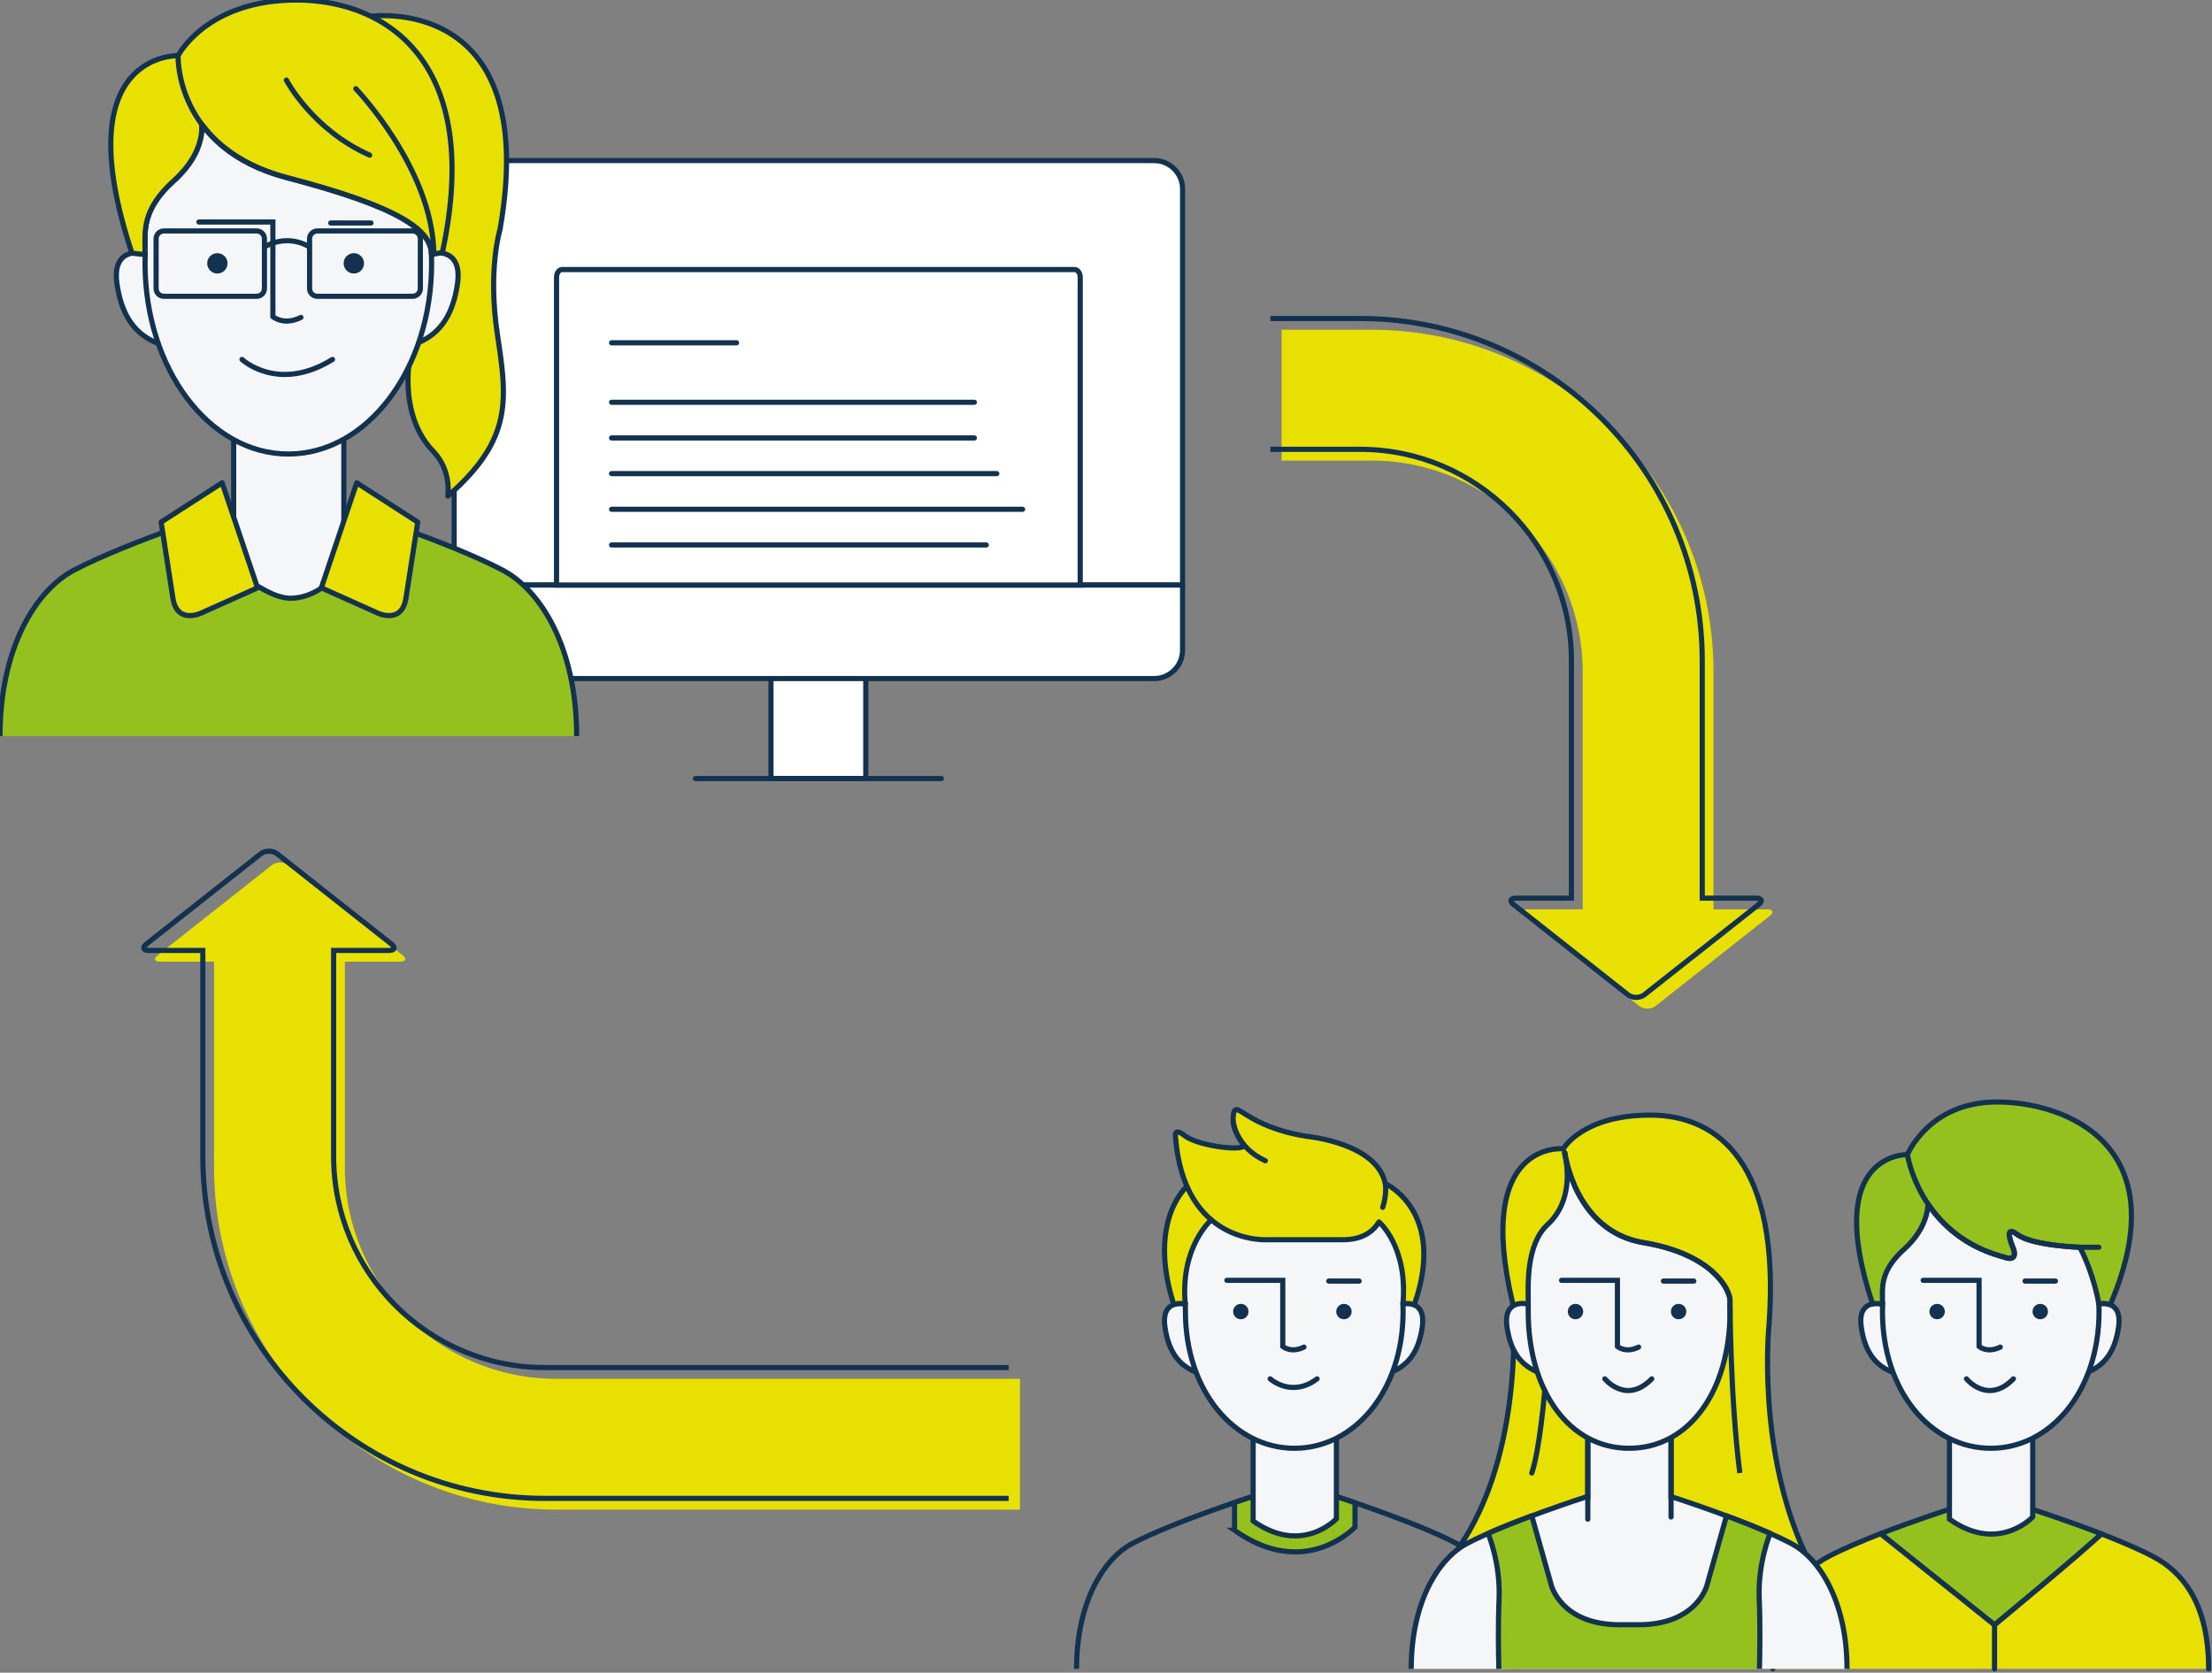 <svg xmlns="http://www.w3.org/2000/svg" width="558" height="422" viewBox="0 0 558 422"><rect x="0" y="0" width="558" height="422" fill="#808080" stroke="none"/><path id="Path" fill="#ffffff" stroke="#13324f" stroke-width="1.3" stroke-linecap="round" stroke-linejoin="round" d="M 194.486 171.292 L 194.486 196.416 L 218.4 196.416 L 218.4 171.292 L 218.4 164.709 L 194.546 164.709 L 194.486 171.292 Z"></path><path id="path1" fill="none" stroke="#13324f" stroke-width="1.3" stroke-linecap="round" stroke-linejoin="round" d="M 175.433 196.416 L 237.452 196.416"></path><path id="path2" fill="#ffffff" stroke="#13324f" stroke-width="1.3" stroke-linecap="round" stroke-linejoin="round" d="M 298.319 47.66 C 298.319 43.727 295.099 40.511 291.165 40.511 L 121.716 40.511 C 117.783 40.511 114.567 43.727 114.567 47.66 L 114.567 147.602 L 298.32 147.602 L 298.32 47.66 L 298.319 47.66 Z"></path><path id="path3" fill="#ffffff" stroke="#13324f" stroke-width="1.3" stroke-linecap="round" stroke-linejoin="round" d="M 114.566 147.602 L 114.566 164.035 C 114.566 167.968 117.782 171.189 121.715 171.189 L 291.165 171.189 C 295.098 171.189 298.319 167.969 298.319 164.035 L 298.319 147.602 L 114.566 147.602 Z"></path><path id="path4" fill="#ffffff" stroke="#13324f" stroke-width="1.3" d="M 140.391 147.592 L 140.391 69.951 C 140.391 68.877 141.029 68 141.808 68 L 271.076 68 C 271.856 68 272.493 68.878 272.493 69.951 L 272.493 147.592 L 140.391 147.592 Z"></path><path id="path5" fill="none" stroke="#13324f" stroke-width="1.3" stroke-linecap="round" stroke-linejoin="round" d="M 154.276 86.485 L 185.796 86.485"></path><path id="path6" fill="none" stroke="#13324f" stroke-width="1.3" stroke-linecap="round" stroke-linejoin="round" d="M 154.276 110.485 L 245.791 110.485"></path><path id="Path-copy" fill="none" stroke="#13324f" stroke-width="1.3" stroke-linecap="round" stroke-linejoin="round" d="M 154.276 101.485 L 245.791 101.485"></path><path id="path7" fill="none" stroke="#13324f" stroke-width="1.3" stroke-linecap="round" stroke-linejoin="round" d="M 154.276 119.485 L 251.46 119.485"></path><path id="path8" fill="none" stroke="#13324f" stroke-width="1.3" stroke-linecap="round" stroke-linejoin="round" d="M 154.276 128.485 L 257.963 128.485"></path><path id="path9" fill="none" stroke="#13324f" stroke-width="1.3" stroke-linecap="round" stroke-linejoin="round" d="M 154.276 137.485 L 248.796 137.485"></path><path id="path10" fill="none" stroke="#13324f" stroke-width="1.3" d="M 381.501 421.027 C 381.501 404.187 374.655 393.163 367.332 389.346 C 356.845 383.878 337.209 377.589 337.209 377.589"></path><path id="path11" fill="none" stroke="#13324f" stroke-width="1.3" d="M 271.572 421.027 C 271.572 404.187 278.418 393.163 285.741 389.346 C 296.228 383.878 315.864 377.589 315.864 377.589"></path><path id="path12" fill="#95c11e" stroke="#13324f" stroke-width="1.3" d="M 311.422 386.074 C 329.291 398.771 341.814 385.273 341.814 385.273 L 341.814 379.122 C 339.015 378.167 337.21 377.588 337.21 377.588 L 315.864 377.588 C 315.864 377.588 314.128 378.145 311.423 379.066 L 311.423 379.187 L 311.423 386.074 L 311.422 386.074 Z"></path><path id="path13" fill="#f5f6f7" stroke="#13324f" stroke-width="1.3" d="M 337.12 360.345 L 337.12 383.166 C 337.12 383.166 328.466 392.494 316.117 383.719 L 316.117 360.432 L 337.12 360.345 Z"></path><path id="path14" fill="#f5f6f7" stroke="#13324f" stroke-width="1.3" d="M 351.395 345.978 C 355.906 344.041 358.022 340.094 358.785 334.765 C 359.809 327.61 353.853 328.945 353.853 328.945 L 348.876 330.941 L 347.336 339.707 L 351.395 345.978 Z"></path><path id="path15" fill="#f5f6f7" stroke="#13324f" stroke-width="1.3" d="M 298.799 328.945 C 298.799 328.945 292.843 327.61 293.867 334.765 C 294.63 340.094 296.745 344.041 301.257 345.978 L 302.613 346.415 L 303.537 344.412 L 303.537 332.397 L 301.021 329.47 L 298.799 328.945 Z"></path><path id="path16" fill="#f5f6f7" stroke="#13324f" stroke-width="1.3" d="M 299.03 328.846 C 299.002 329.522 299.034 330.202 299.034 330.887 C 299.034 350.964 311.45 365.377 326.536 365.377 C 341.622 365.377 353.945 350.964 353.945 330.887 C 353.945 330.187 353.93 329.491 353.901 328.8 L 355.173 326.202 L 355.995 318.548 L 353.804 310.045 L 348.875 303.544 L 324.503 300.734 L 306.018 301.966 L 299.018 306.211 L 296.593 317.713 L 296.593 325.655 L 299.03 328.846 Z"></path><path id="path17" fill="#13324f" stroke="none" d="M 340.966 330.887 C 340.966 331.96 340.097 332.829 339.024 332.829 C 337.951 332.829 337.082 331.96 337.082 330.887 C 337.082 329.814 337.951 328.945 339.024 328.945 C 340.097 328.945 340.966 329.814 340.966 330.887 Z"></path><path id="path18" fill="#13324f" stroke="none" d="M 314.951 330.887 C 314.951 331.96 314.082 332.829 313.009 332.829 C 311.936 332.829 311.067 331.96 311.067 330.887 C 311.067 329.814 311.936 328.945 313.009 328.945 C 314.082 328.945 314.951 329.814 314.951 330.887 Z"></path><path id="path19" fill="none" stroke="#13324f" stroke-width="1.3" stroke-linecap="round" d="M 328.94 339.846 C 325.654 341.489 323.593 339.697 323.593 339.697 L 323.593 323.008 L 309.49 323.008"></path><path id="path20" fill="none" stroke="#13324f" stroke-width="1.3" stroke-linecap="round" d="M 320.412 347.859 C 320.412 347.859 325.769 352.757 332.251 347.859"></path><path id="path21" fill="none" stroke="#13324f" stroke-width="1.3" stroke-linecap="round" d="M 342.858 323.194 L 335.19 323.194"></path><path id="path22" fill="#e7e000" stroke="#13324f" stroke-width="1.3" stroke-linejoin="round" d="M 301.021 298.612 L 299.425 299.314 C 299.425 299.314 289.426 307.764 295.999 328.816 L 296.073 329.13 C 297.399 328.638 298.798 328.945 298.798 328.945 L 298.868 328.962 L 298.977 328.817 C 297.745 314.44 305.567 307.757 305.567 307.757 L 306.669 306.931 L 301.021 298.612 Z"></path><path id="path23" fill="#e7e000" stroke="#13324f" stroke-width="1.3" stroke-linejoin="round" d="M 356.862 329.253 L 356.895 328.816 C 364.802 305.71 349.674 298.727 349.674 298.727 L 349.47 298.727 C 347.476 288.31 329.648 286.678 329.648 286.678 C 314.107 284.213 311.848 277.23 311.163 281.064 C 310.478 284.898 313.564 288.62 313.564 288.62 C 315.476 290.649 302.533 289.384 298.838 286.499 C 296.119 284.377 296.51 286.604 296.51 286.604 C 298.564 314.399 319.927 312.762 319.927 312.762 L 338.822 312.762 C 343.672 312.762 346.37 310.721 347.863 308.282 L 347.862 308.28 C 347.862 308.28 355.15 314.44 353.918 328.816 L 353.919 328.932 C 354.228 328.874 355.624 328.671 356.862 329.253 Z"></path><path id="path24" fill="none" stroke="#13324f" stroke-width="1.3" stroke-linecap="round" stroke-linejoin="round" d="M 311.067 283.076 C 311.067 283.076 311.789 289.486 319.205 292.849"></path><path id="path25" fill="none" stroke="#13324f" stroke-width="1.3" stroke-linecap="round" d="M 349.469 298.727 C 349.469 298.727 349.902 301.199 348.807 304.595"></path><path id="path26" fill="#95c11e" stroke="#13324f" stroke-width="1.3" stroke-linejoin="round" d="M 530.109 386.97 C 521.326 383.56 512.861 380.848 512.861 380.848 L 491.515 380.848 C 491.515 380.848 483.128 383.535 474.389 386.923 L 503.143 409.945 C 503.143 409.945 525.599 391.337 530.109 386.97 Z"></path><path id="path27" fill="#e7e000" stroke="none" d="M 557.153 421.027 C 557.153 404.187 550.307 396.423 542.984 392.606 C 539.383 390.728 534.702 388.754 530.109 386.97 C 525.6 391.337 503.143 409.945 503.143 409.945 L 474.389 386.923 C 469.756 388.719 465.025 390.711 461.392 392.606 C 454.069 396.424 447.223 404.187 447.223 421.027"></path><path id="path28" fill="none" stroke="#13324f" stroke-width="1.3" stroke-linecap="round" d="M 557.153 421.027 C 557.153 404.187 550.307 396.423 542.984 392.606 C 539.383 390.728 534.702 388.754 530.109 386.97 C 525.6 391.337 503.143 409.945 503.143 409.945 L 474.389 386.923 C 469.756 388.719 465.025 390.711 461.392 392.606 C 454.069 396.424 447.223 404.187 447.223 421.027"></path><path id="path29" fill="#f5f6f7" stroke="#13324f" stroke-width="1.3" d="M 512.771 359.755 L 512.771 382.708 C 512.771 382.708 504.117 392.036 491.768 383.261 L 491.768 359.842 L 512.771 359.755 Z"></path><path id="path30" fill="#f5f6f7" stroke="#13324f" stroke-width="1.3" d="M 476.908 345.978 C 472.397 344.041 470.281 340.094 469.518 334.765 C 468.494 327.61 474.45 328.945 474.45 328.945 L 475.9 328.945 L 476.908 332.513 L 476.908 336.619 L 477.543 340.67 L 477.543 342.986 L 477.954 344.897 L 476.908 345.978 Z"></path><path id="path31" fill="#f5f6f7" stroke="#13324f" stroke-width="1.3" d="M 529.504 328.945 C 529.504 328.945 535.46 327.61 534.436 334.765 C 533.673 340.094 531.558 344.041 527.046 345.978 L 525.911 345.978 L 525.911 342.884 L 528.067 331.229 L 529.504 328.945 Z"></path><path id="path32" fill="#f5f6f7" stroke="#13324f" stroke-width="1.3" d="M 474.914 328.846 C 474.886 329.522 474.872 330.202 474.872 330.887 C 474.872 350.964 487.102 365.377 502.188 365.377 C 517.274 365.377 529.504 350.964 529.504 330.887 C 529.504 330.187 529.489 329.491 529.46 328.8 L 530.327 320.497 L 526.527 309.039 L 498.389 299.65 L 482.677 299.65 C 482.677 299.65 478.775 303.092 478.364 303.733 C 477.953 304.374 473.846 311.46 473.846 311.973 C 473.846 312.486 474.257 321.024 473.846 321.787 C 473.435 322.55 473.949 327.566 473.846 327.625 C 473.744 327.685 474.914 328.846 474.914 328.846 Z"></path><path id="path33" fill="#13324f" stroke="none" d="M 516.617 330.887 C 516.617 331.96 515.748 332.829 514.675 332.829 C 513.602 332.829 512.733 331.96 512.733 330.887 C 512.733 329.814 513.602 328.945 514.675 328.945 C 515.748 328.945 516.617 329.814 516.617 330.887 Z"></path><path id="path34" fill="#13324f" stroke="none" d="M 490.602 330.887 C 490.602 331.96 489.733 332.829 488.66 332.829 C 487.587 332.829 486.718 331.96 486.718 330.887 C 486.718 329.814 487.587 328.945 488.66 328.945 C 489.733 328.945 490.602 329.814 490.602 330.887 Z"></path><path id="path35" fill="none" stroke="#13324f" stroke-width="1.3" stroke-linecap="round" d="M 504.591 339.846 C 501.305 341.489 499.244 339.697 499.244 339.697 L 499.244 323.008 L 485.141 323.008"></path><path id="path36" fill="none" stroke="#13324f" stroke-width="1.3" stroke-linecap="round" d="M 496.063 347.859 C 496.063 347.859 501.42 354.5 507.902 347.859"></path><path id="path37" fill="none" stroke="#13324f" stroke-width="1.3" stroke-linecap="round" d="M 518.509 323.194 L 510.842 323.194"></path><path id="path38" fill="#95c11e" stroke="#13324f" stroke-width="1.3" stroke-linejoin="round" d="M 532.329 329.164 L 532.489 328.8 C 549.429 288.69 520.877 278.01 503.728 278.01 C 486.578 278.01 481.17 291.291 481.17 291.291 C 481.17 291.291 459.622 290.538 472.382 328.945 L 472.383 328.947 C 473.475 328.734 474.451 328.945 474.451 328.945 L 474.872 328.945 L 474.872 328.123 C 474.872 324.734 474.256 320.626 480.417 315.081 C 486.567 309.546 486.349 303.756 486.348 303.735 L 486.347 303.734 L 486.348 303.733 L 486.348 303.735 C 489.806 308.883 495.476 314.262 504.681 316.913 C 504.988 317.001 505.299 317.087 505.614 317.169 C 505.614 317.169 509.037 318.607 507.942 315.115 C 507.942 315.115 505.014 308.543 508.848 311.418 C 512.682 314.293 524.67 314.67 524.67 314.67 L 524.675 314.675 C 528.321 321.783 529.406 328.722 529.453 329.025 L 529.504 328.944 C 529.504 328.945 530.975 328.617 532.329 329.164 Z"></path><path id="path39" fill="none" stroke="#13324f" stroke-width="1.3" stroke-linecap="round" stroke-linejoin="round" d="M 481.17 291.291 C 481.17 291.291 484.031 310.966 504.681 316.913 C 504.988 317.001 505.299 317.087 505.614 317.169 C 505.614 317.169 509.037 318.607 507.942 315.115 C 507.942 315.115 505.014 308.543 508.848 311.418 C 512.682 314.293 524.67 314.67 524.67 314.67 L 529.457 314.67"></path><path id="path40" fill="none" stroke="#13324f" stroke-width="1.3" stroke-linecap="round" stroke-linejoin="round" d="M 503.143 409.945 L 503.143 421.027"></path><path id="path41" fill="#e7e000" stroke="#13324f" stroke-width="1.3" stroke-linejoin="round" d="M 367.616 390.99 C 384.999 366.473 381.62 328.945 381.62 328.945 C 371.729 287.484 394.379 289.812 394.379 289.812 C 394.379 289.812 399.134 281.323 416.284 281.323 C 433.536 281.323 449.145 293.646 446.27 334.038 C 446.27 334.038 443.01 365.217 455.361 391.868 L 410.755 391.868 L 367.616 390.99 Z"></path><path id="path42" fill="#f5f6f7" stroke="none" d="M 465.925 421.027 C 465.925 404.187 459.079 393.163 451.756 389.346 C 441.269 383.879 421.633 377.589 421.633 377.589 L 421.543 377.589 L 421.543 362.909 L 400.54 362.997 L 400.54 377.588 L 400.287 377.588 C 400.287 377.588 380.651 383.878 370.164 389.345 C 362.841 393.163 355.995 404.186 355.995 421.026"></path><path id="path43" fill="none" stroke="#13324f" stroke-width="1.3" d="M 465.925 421.027 C 465.925 404.187 459.079 393.163 451.756 389.346 C 441.269 383.879 421.633 377.589 421.633 377.589 L 421.543 377.589 L 421.543 362.909 L 400.54 362.997 L 400.54 377.588 L 400.287 377.588 C 400.287 377.588 380.651 383.878 370.164 389.345 C 362.841 393.163 355.995 404.186 355.995 421.026"></path><path id="path44" fill="#f5f6f7" stroke="#13324f" stroke-width="1.3" stroke-linejoin="round" d="M 385.085 328.945 C 385.085 328.945 379.129 327.61 380.153 334.765 C 380.916 340.094 383.031 344.041 387.543 345.978 L 389.181 345.978 L 386.408 328.945 L 385.085 328.945 Z"></path><path id="path45" fill="#f5f6f7" stroke="#13324f" stroke-width="1.3" stroke-linejoin="round" d="M 436.413 328.124 C 436.413 325.361 431.975 316.375 414.586 313.5 C 397.197 310.625 394.728 290.772 394.728 290.772 L 394.64 290.756 C 395.369 293.677 396.99 302.883 390.377 308.968 C 384.867 314.038 385.507 324.735 385.507 328.124 C 385.507 328.124 385.507 330.202 385.507 330.887 C 385.507 350.964 395.874 365.377 410.96 365.377 C 426.046 365.377 436.413 350.964 436.413 330.887 C 436.413 330.187 436.398 329.491 436.369 328.8 L 436.415 328.634 C 436.413 328.308 436.413 328.124 436.413 328.124 Z"></path><path id="path46" fill="#13324f" stroke="none" d="M 425.389 330.887 C 425.389 331.96 424.52 332.829 423.447 332.829 C 422.374 332.829 421.505 331.96 421.505 330.887 C 421.505 329.814 422.374 328.945 423.447 328.945 C 424.52 328.945 425.389 329.814 425.389 330.887 Z"></path><path id="path47" fill="#13324f" stroke="none" d="M 399.374 330.887 C 399.374 331.96 398.505 332.829 397.432 332.829 C 396.359 332.829 395.49 331.96 395.49 330.887 C 395.49 329.814 396.359 328.945 397.432 328.945 C 398.505 328.945 399.374 329.814 399.374 330.887 Z"></path><path id="path48" fill="none" stroke="#13324f" stroke-width="1.3" stroke-linecap="round" d="M 413.363 339.846 C 410.077 341.489 408.016 339.697 408.016 339.697 L 408.016 323.008 L 393.913 323.008"></path><path id="path49" fill="none" stroke="#13324f" stroke-width="1.3" stroke-linecap="round" d="M 404.835 347.859 C 404.835 347.859 410.192 354.5 416.674 347.859"></path><path id="path50" fill="none" stroke="#13324f" stroke-width="1.3" stroke-linecap="round" d="M 427.281 323.194 L 419.614 323.194"></path><path id="path51" fill="none" stroke="#13324f" stroke-width="1.3" stroke-linecap="round" d="M 400.54 383.262 L 400.54 362.997"></path><path id="path52" fill="none" stroke="#13324f" stroke-width="1.3" stroke-linecap="round" d="M 421.543 362.909 L 421.543 382.708"></path><path id="path53" fill="none" stroke="#13324f" stroke-width="1.3" d="M 394.728 290.772 C 394.728 290.772 397.196 310.625 414.586 313.5 C 431.975 316.375 436.413 325.361 436.413 328.124 C 436.413 328.124 436.413 352.087 438.891 371.624"></path><path id="path54" fill="none" stroke="#13324f" stroke-width="1.3" stroke-linecap="round" d="M 389.677 350.811 C 389.677 350.811 388.421 365.804 386.409 371.624"></path><path id="path55" fill="#95c11e" stroke="none" d="M 443.838 421.027 C 443.928 417.514 444.061 409.979 443.779 403.321 C 443.397 394.288 446.541 386.874 446.544 386.867 C 443.04 385.319 439.163 383.791 435.528 382.435 L 430.606 399.898 C 430.606 399.898 428.161 409.893 413.363 409.893 L 408.573 409.893 C 393.776 409.893 391.33 399.898 391.33 399.898 L 386.408 382.435 L 386.406 382.43 C 382.771 383.786 378.894 385.314 375.389 386.862 L 375.392 386.867 C 375.392 386.867 378.539 394.285 378.157 403.321 C 377.875 409.979 378.009 417.514 378.098 421.027"></path><path id="path56" fill="none" stroke="#13324f" stroke-width="1.3" stroke-linejoin="round" d="M 443.838 421.027 C 443.928 417.514 444.061 409.979 443.779 403.321 C 443.397 394.288 446.541 386.874 446.544 386.867 C 443.04 385.319 439.163 383.791 435.528 382.435 L 430.606 399.898 C 430.606 399.898 428.161 409.893 413.363 409.893 L 408.573 409.893 C 393.776 409.893 391.33 399.898 391.33 399.898 L 386.408 382.435 L 386.406 382.43 C 382.771 383.786 378.894 385.314 375.389 386.862 L 375.392 386.867 C 375.392 386.867 378.539 394.285 378.157 403.321 C 377.875 409.979 378.009 417.514 378.098 421.027"></path><path id="path57" fill="#e7e000" stroke="none" d="M 72.774 218.262 L 101.527 240.958 C 102.682 241.87 102.423 242.616 100.951 242.616 L 86.996 242.616 L 86.996 294.55 C 86.996 323.942 110.908 347.853 140.3 347.853 L 257.292 347.853 L 257.292 380.853 L 140.3 380.853 C 92.712 380.853 53.996 342.138 53.996 294.55 L 53.996 242.616 L 40.396 242.616 C 38.924 242.616 38.665 241.87 39.821 240.958 L 68.574 218.262 C 69.728 217.35 71.619 217.35 72.774 218.262 Z"></path><path id="path58" fill="none" stroke="#13324f" stroke-width="1.3" d="M 254.457 378.018 L 137.466 378.018 C 89.878 378.018 51.162 339.303 51.162 291.715 L 51.162 239.781 L 37.561 239.781 C 36.089 239.781 35.83 239.035 36.986 238.123 L 65.739 215.427 C 66.894 214.515 68.784 214.515 69.94 215.427 L 98.693 238.123 C 99.848 239.035 99.589 239.781 98.117 239.781 L 84.162 239.781 L 84.162 291.715 C 84.162 321.107 108.074 345.018 137.466 345.018 L 254.458 345.018"></path><path id="path59" fill="#e7e000" stroke="none" d="M 413.467 253.775 L 384.714 231.079 C 383.559 230.167 383.818 229.421 385.29 229.421 L 399.245 229.421 L 399.245 169.494 C 399.245 140.102 375.333 116.191 345.941 116.191 L 323.293 116.191 L 323.293 83.191 L 345.941 83.191 C 393.529 83.191 432.245 121.906 432.245 169.494 L 432.245 229.421 L 445.846 229.421 C 447.318 229.421 447.577 230.167 446.421 231.079 L 417.668 253.775 C 416.512 254.687 414.622 254.687 413.467 253.775 Z"></path><path id="path60" fill="none" stroke="#13324f" stroke-width="1.3" d="M 320.457 80.356 L 343.105 80.356 C 390.693 80.356 429.409 119.071 429.409 166.659 L 429.409 226.586 L 443.01 226.586 C 444.482 226.586 444.741 227.332 443.585 228.244 L 414.832 250.94 C 413.677 251.852 411.787 251.852 410.631 250.94 L 381.878 228.244 C 380.723 227.332 380.982 226.586 382.454 226.586 L 396.409 226.586 L 396.409 166.659 C 396.409 137.267 372.497 113.356 343.105 113.356 L 320.457 113.356"></path><path id="path61" fill="#95c11e" stroke="none" d="M -0 185.716 C -0 163.432 9.059 148.845 18.749 143.793 C 32.627 136.558 58.61 128.235 58.61 128.235 L 86.856 128.235 C 86.856 128.235 112.839 136.558 126.717 143.793 C 136.407 148.845 145.466 163.431 145.466 185.716"></path><path id="path62" fill="none" stroke="#13324f" stroke-width="1.3" d="M -0 185.716 C -0 163.432 9.059 148.845 18.749 143.793 C 32.627 136.558 58.61 128.235 58.61 128.235 L 86.856 128.235 C 86.856 128.235 112.839 136.558 126.717 143.793 C 136.407 148.845 145.466 163.431 145.466 185.716"></path><path id="path63" fill="#e7e000" stroke="#13324f" stroke-width="1.3" stroke-linejoin="round" d="M 93.574 4.111 C 93.574 4.111 136.6 -1.902 126.137 57.889 C 126.137 57.889 123.012 67.945 125.458 84.251 C 127.904 100.557 129.535 110.749 112.956 125.153 C 112.956 125.153 114.033 118.766 109.264 113.837 C 103.966 108.36 102.407 100.437 103.061 92.616 L 93.574 4.111 Z"></path><path id="path64" fill="#f5f6f7" stroke="#13324f" stroke-width="1.3" d="M 58.945 111.002 L 58.945 143.803 C 64.468 147.728 69.433 151.073 73.586 150.925 C 81.719 150.637 86.737 142.762 86.737 142.762 L 86.737 110.885 L 86.737 107.344 L 58.945 106.076 L 58.945 111.002 L 58.945 111.002 Z"></path><path id="path65" fill="#f5f6f7" stroke="#13324f" stroke-width="1.3" d="M 36.029 63.868 C 36.029 63.868 28.147 62.101 29.503 71.569 C 30.512 78.621 33.312 83.844 39.281 86.407 L 39.902 86.592 L 42.33 86.592 L 38.661 64.242 L 36.029 63.868 Z"></path><path id="path66" fill="#f5f6f7" stroke="#13324f" stroke-width="1.3" d="M 108.879 63.868 C 108.879 63.868 116.761 62.101 115.405 71.569 C 114.396 78.621 111.596 83.844 105.627 86.407 L 104.296 84.697 L 106.108 65.31 L 108.879 63.868 Z"></path><path id="path67" fill="#f5f6f7" stroke="#13324f" stroke-width="1.3" d="M 36.643 63.736 C 36.606 64.63 36.587 65.531 36.587 66.437 C 36.587 93.004 52.77 114.541 72.733 114.541 C 92.696 114.541 108.879 93.004 108.879 66.437 C 108.879 65.51 108.859 64.59 108.82 63.676 L 110.594 58.606 L 100.671 36.32 L 75.912 26.355 L 53.744 25.268 L 43.731 28.348 L 36.585 39.141 L 34.623 51.539 L 34.623 58.424 L 36.643 63.736 Z"></path><path id="path68" fill="#13324f" stroke="none" d="M 91.826 66.437 C 91.826 67.856 90.676 69.006 89.257 69.006 C 87.838 69.006 86.688 67.856 86.688 66.437 C 86.688 65.018 87.838 63.868 89.257 63.868 C 90.676 63.868 91.826 65.018 91.826 66.437 Z"></path><path id="path69" fill="#13324f" stroke="none" d="M 57.401 66.437 C 57.401 67.856 56.251 69.006 54.832 69.006 C 53.413 69.006 52.263 67.856 52.263 66.437 C 52.263 65.018 53.413 63.868 54.832 63.868 C 56.251 63.868 57.401 65.018 57.401 66.437 Z"></path><path id="path70" fill="none" stroke="#13324f" stroke-width="1.3" stroke-linecap="round" d="M 75.913 80.08 C 71.565 82.254 68.838 79.883 68.838 79.883 L 68.838 56.011 L 50.176 56.011"></path><path id="path71" fill="none" stroke="#13324f" stroke-width="1.3" stroke-linecap="round" d="M 61.046 90.683 C 61.046 90.683 70.114 99.199 83.875 90.683"></path><path id="path72" fill="none" stroke="#13324f" stroke-width="1.3" stroke-linecap="round" d="M 93.574 56.258 L 83.428 56.258"></path><path id="path73" fill="none" stroke="#13324f" stroke-width="1.3" d="M 50.833 31.271 C 50.833 31.271 52.078 38.185 43.925 45.523 C 35.772 52.861 36.587 58.296 36.587 62.781"></path><path id="path74" fill="#e7e000" stroke="#13324f" stroke-width="1.3" stroke-linejoin="round" d="M 111.597 63.676 C 121.925 15.652 97.465 0 74.771 0 C 52.077 0 44.921 14.042 44.921 14.042 C 44.921 14.042 16.408 13.045 33.292 63.868 L 36.564 64.242 L 36.587 62.781 C 36.587 58.297 35.772 52.861 43.925 45.523 C 52.078 38.185 50.833 31.271 50.833 31.271 L 50.826 31.274 C 54.791 36.667 61.412 41.958 72.461 44.843 C 100.907 52.272 108.779 58.062 108.872 64.241 L 111.597 63.676 Z"></path><path id="path75" fill="none" stroke="#13324f" stroke-width="1.3" d="M 106.04 72.79 C 106.04 73.87 105.156 74.753 104.077 74.753 L 80.058 74.753 C 78.978 74.753 78.095 73.869 78.095 72.79 L 78.095 60.229 C 78.095 59.149 78.979 58.266 80.058 58.266 L 104.077 58.266 C 105.157 58.266 106.04 59.15 106.04 60.229 L 106.04 72.79 Z"></path><path id="path76" fill="none" stroke="#13324f" stroke-width="1.3" d="M 66.705 72.79 C 66.705 73.87 65.821 74.753 64.742 74.753 L 41.34 74.753 C 40.26 74.753 39.377 73.869 39.377 72.79 L 39.377 60.229 C 39.377 59.149 40.261 58.266 41.34 58.266 L 64.742 58.266 C 65.822 58.266 66.705 59.15 66.705 60.229 L 66.705 72.79 Z"></path><path id="path77" fill="none" stroke="#13324f" stroke-width="1.3" d="M 66.705 62.297 C 66.705 62.297 72.07 58.764 78.094 62.297"></path><path id="path78" fill="none" stroke="#13324f" stroke-width="1.3" stroke-linecap="round" d="M 89.758 22.377 C 89.758 22.377 109.006 42.386 109.435 63.738"></path><path id="path79" fill="none" stroke="#13324f" stroke-width="1.3" stroke-linecap="round" d="M 72.238 20.203 C 72.238 20.203 78.761 32.716 93.255 39.142"></path><path id="path80" fill="#e7e000" stroke="#13324f" stroke-width="1.3" stroke-linejoin="round" d="M 89.991 121.801 L 81.055 148.299 L 95.323 154.686 C 95.323 154.686 101.302 157.54 102.389 151.017 L 105.379 131.721 L 89.991 121.801 Z"></path><path id="path81" fill="#e7e000" stroke="#13324f" stroke-width="1.3" stroke-linejoin="round" d="M 56.032 121.801 L 64.968 148.299 L 50.7 154.686 C 50.7 154.686 44.721 157.54 43.634 151.017 L 40.644 131.721 L 56.032 121.801 Z"></path><path id="path82" fill="none" stroke="#13324f" stroke-width="1.3" d="M 44.921 14.042 C 44.921 14.042 44.015 37.415 72.461 44.843 C 100.907 52.272 108.779 58.062 108.872 64.241"></path></svg>